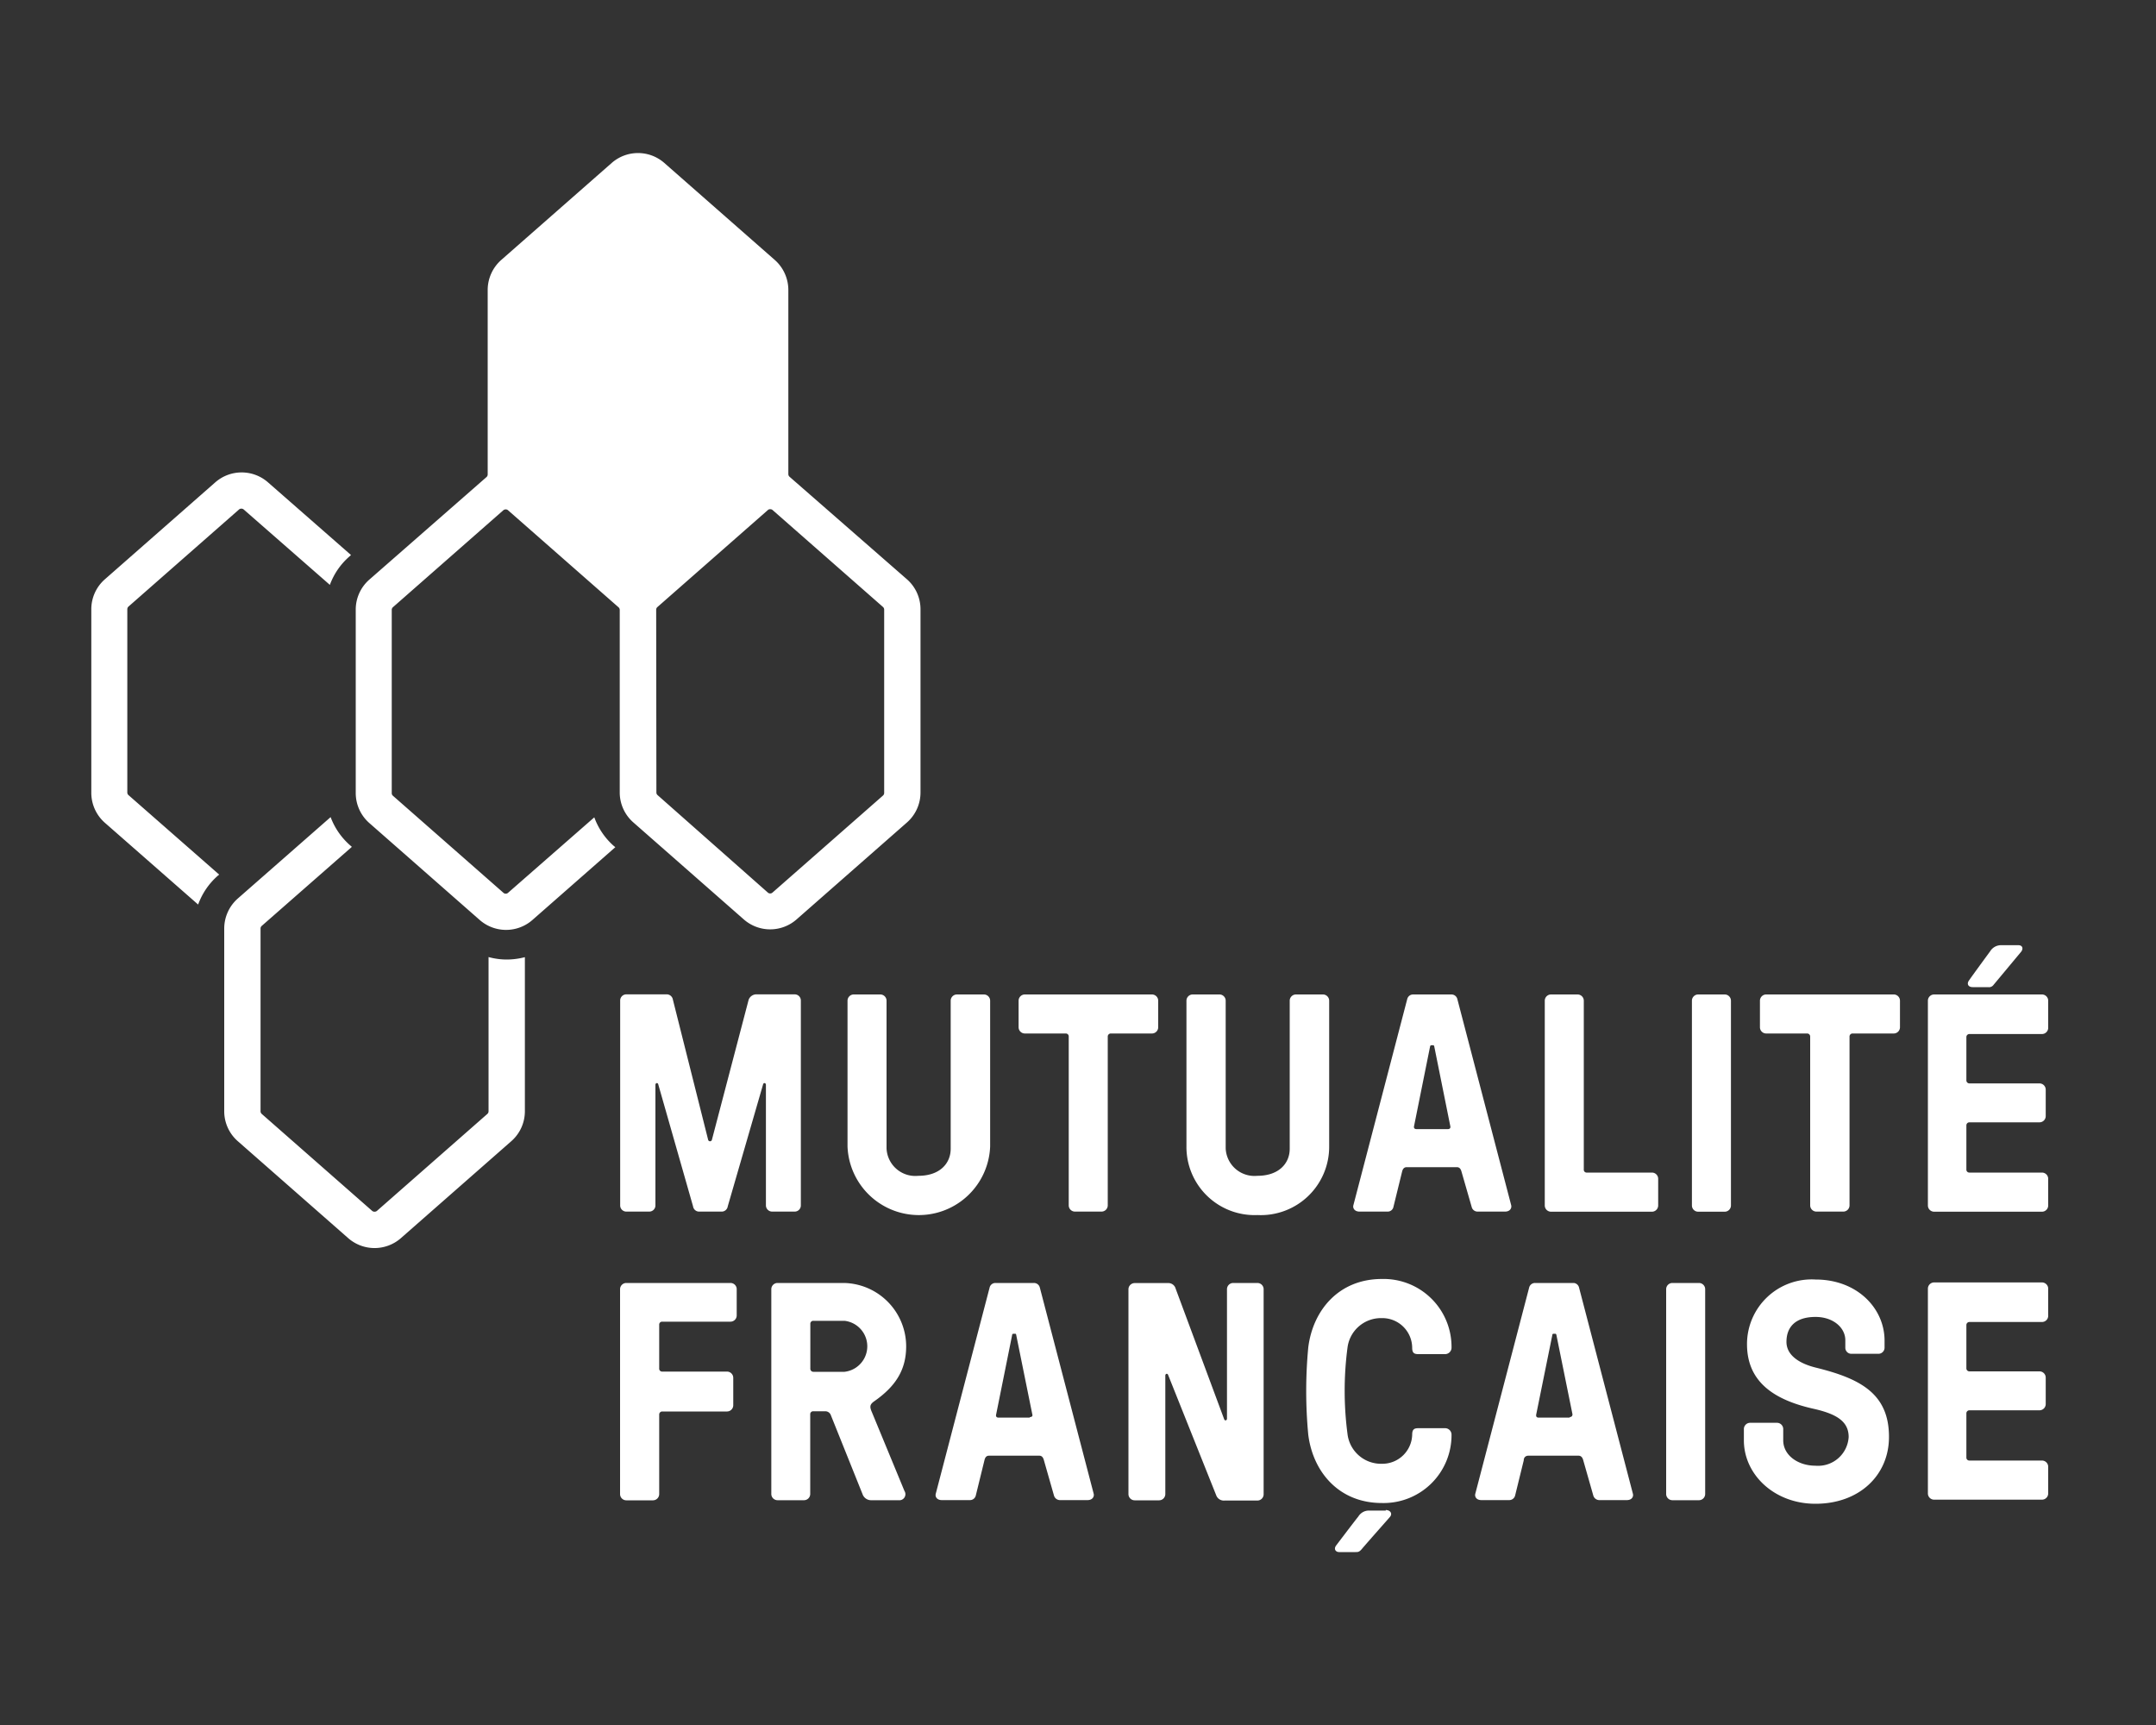 <svg id="Calque_1" data-name="Calque 1" xmlns="http://www.w3.org/2000/svg" viewBox="0 0 200 160"><rect x="0" y="0" width="200" height="160" fill="#333333" stroke="none"/><defs><style>.cls-1{fill:#ffffff;}</style></defs><title>logo-fmnf</title><path class="cls-1" d="M45.32,88.77v14.3a.33.33,0,0,1-.11.25l-10.25,9a.34.34,0,0,1-.22.07.33.33,0,0,1-.21-.07l-10.25-9a.33.33,0,0,1-.11-.25V86.12a.32.32,0,0,1,.11-.24l8.36-7.33-.17-.15a6.5,6.5,0,0,1-1.8-2.61l-8.61,7.55a3.72,3.72,0,0,0-1.26,2.78v16.95a3.69,3.69,0,0,0,1.26,2.78l10.25,9a3.71,3.71,0,0,0,4.87,0l10.25-9a3.69,3.69,0,0,0,1.26-2.78V88.78A6.73,6.73,0,0,1,47,89,6.38,6.38,0,0,1,45.32,88.77ZM20.2,81.23l.13-.11-8.41-7.37a.32.32,0,0,1-.11-.24v-17a.33.33,0,0,1,.11-.25l10.25-9a.3.3,0,0,1,.22-.08.33.33,0,0,1,.21.07l8,7a6.41,6.41,0,0,1,1.82-2.64l.14-.13-7.71-6.75a3.71,3.71,0,0,0-4.87,0l-10.25,9a3.69,3.69,0,0,0-1.26,2.78v17A3.7,3.7,0,0,0,9.7,76.29l8.68,7.61A6.51,6.51,0,0,1,20.2,81.23Zm96.45,31.47a6.34,6.34,0,0,0,6.65-6.36V92.82a.58.58,0,0,0-.58-.58h-2.5a.58.58,0,0,0-.58.58v13.73c0,1.35-1,2.51-3,2.51a2.67,2.67,0,0,1-2.94-2.54V92.82a.58.58,0,0,0-.58-.58h-2.49a.58.58,0,0,0-.57.58v13.52A6.32,6.32,0,0,0,116.65,112.7ZM183,91.56h1.42a.52.52,0,0,0,.51-.21l2.5-3c.29-.31.23-.67-.19-.68h-1.62a1.18,1.18,0,0,0-1,.56s-1.83,2.49-2,2.76S182.57,91.56,183,91.56Zm-29.78,17.2H147.2a.26.26,0,0,1-.28-.28V92.82a.58.58,0,0,0-.58-.58h-2.47a.58.58,0,0,0-.57.58v19a.58.58,0,0,0,.57.57h9.38a.58.58,0,0,0,.57-.57v-2.47A.58.58,0,0,0,153.25,108.76ZM160,92.24h-2.47a.58.58,0,0,0-.58.58v19a.58.58,0,0,0,.58.57H160a.58.58,0,0,0,.57-.57v-19A.58.58,0,0,0,160,92.24ZM157.6,119h-2.47a.58.58,0,0,0-.57.58v19a.58.58,0,0,0,.57.57h2.47a.58.58,0,0,0,.58-.57v-19A.58.58,0,0,0,157.6,119ZM146,119H142.4a.56.56,0,0,0-.55.43l-5,19.14c-.06.26.11.57.57.57H140a.56.56,0,0,0,.55-.43l.8-3.26c0-.26.17-.43.43-.43h4.65c.26,0,.38.2.44.43l.93,3.26a.58.58,0,0,0,.55.43h2.56c.46,0,.63-.31.57-.57l-5-19.14A.56.56,0,0,0,146,119Zm-.36,12.49h-2.9c-.17,0-.28-.08-.23-.31l1.49-7.35c0-.09.05-.12.14-.12h.1c.08,0,.11,0,.14.12l1.49,7.35C145.87,131.36,145.76,131.44,145.59,131.44ZM58.76,76.29l10.25,9a3.71,3.71,0,0,0,4.87,0l10.25-9a3.7,3.7,0,0,0,1.26-2.78v-17a3.69,3.69,0,0,0-1.26-2.78L73.24,44.22a.33.33,0,0,1-.11-.25V26.89a3.72,3.72,0,0,0-1.26-2.78l-10.25-9h0a3.7,3.7,0,0,0-4.87,0l-10.25,9a3.72,3.72,0,0,0-1.26,2.78V44a.33.33,0,0,1-.11.25L34.24,53.78A3.69,3.69,0,0,0,33,56.56v17a3.7,3.7,0,0,0,1.26,2.78l10.25,9a3.71,3.71,0,0,0,4.87,0l7.7-6.76-.17-.14a6.48,6.48,0,0,1-1.78-2.63l-8,7a.3.3,0,0,1-.22.08.29.29,0,0,1-.21-.08l-10.25-9a.32.32,0,0,1-.11-.24v-17a.33.33,0,0,1,.11-.25l10.25-9a.33.33,0,0,1,.21-.07.3.3,0,0,1,.22.08l10.25,9a.33.33,0,0,1,.11.25v17A3.7,3.7,0,0,0,58.76,76.29Zm2.11-19.73a.33.33,0,0,1,.11-.25l10.25-9a.29.29,0,0,1,.21-.08.34.34,0,0,1,.22.07l10.25,9a.33.33,0,0,1,.11.25v17a.32.32,0,0,1-.11.24l-10.25,9a.3.3,0,0,1-.22.08.29.29,0,0,1-.21-.08L61,73.75a.32.32,0,0,1-.11-.24Zm128.55,78.91H182.7a.27.27,0,0,1-.29-.28V131.1a.28.28,0,0,1,.29-.29h6.49a.58.58,0,0,0,.58-.57v-2.47a.58.58,0,0,0-.58-.57H182.7a.28.28,0,0,1-.29-.29v-4a.28.28,0,0,1,.29-.29h6.72A.58.58,0,0,0,190,122v-2.47a.58.58,0,0,0-.58-.58h-10a.58.58,0,0,0-.58.58v19a.58.58,0,0,0,.58.57h10a.58.58,0,0,0,.58-.57v-2.47A.58.58,0,0,0,189.42,135.47Zm-49.81-23.09c.46,0,.63-.31.58-.57l-5-19.14a.56.56,0,0,0-.55-.43h-3.55a.56.56,0,0,0-.55.43l-5,19.14c-.06.26.12.57.58.57h2.6a.54.54,0,0,0,.54-.43l.8-3.26c.06-.26.18-.43.43-.43h4.66c.26,0,.37.2.43.43l.94,3.26a.56.56,0,0,0,.54.43Zm-5.31-7.65h-2.89c-.17,0-.29-.08-.23-.31l1.48-7.35a.13.13,0,0,1,.15-.12h.09c.09,0,.12,0,.15.12l1.48,7.35C134.59,104.65,134.47,104.73,134.3,104.73Zm34.18,22.13c-1.49-.36-2.76-1.11-2.76-2.4s.74-2.31,2.7-2.31c1.64,0,2.76,1,2.76,2.16V125a.56.56,0,0,0,.57.57h2.49a.57.57,0,0,0,.58-.57v-.65c0-3-2.54-5.67-6.4-5.67a6,6,0,0,0-6.36,6c0,3.57,2.62,5.2,6.22,6,2.16.49,3.21,1.2,3.21,2.61a2.84,2.84,0,0,1-3.07,2.66c-1.67,0-3-1-3-2.35v-1.05a.58.58,0,0,0-.57-.58h-2.5a.58.58,0,0,0-.58.58v1.05c0,3.16,2.81,5.88,6.64,5.88,4.09,0,6.82-2.67,6.82-6.19C175.24,129.23,172.51,127.86,168.48,126.86Zm7.16-34.62h-11.8a.58.58,0,0,0-.58.58v2.47a.58.58,0,0,0,.58.57h3.79a.28.28,0,0,1,.29.29v15.66a.58.58,0,0,0,.57.57H171a.58.58,0,0,0,.57-.57V96.15a.28.28,0,0,1,.29-.29h3.82a.58.58,0,0,0,.57-.57V92.82A.58.58,0,0,0,175.64,92.24Zm13.78,16.52H182.7a.27.27,0,0,1-.29-.28v-4.09a.28.28,0,0,1,.29-.29h6.49a.58.58,0,0,0,.58-.57v-2.47a.58.58,0,0,0-.58-.57H182.7a.28.28,0,0,1-.29-.29v-4a.28.28,0,0,1,.29-.29h6.72a.58.58,0,0,0,.58-.57V92.82a.58.58,0,0,0-.58-.58h-10a.58.58,0,0,0-.58.58v19a.58.58,0,0,0,.58.57h10a.58.58,0,0,0,.58-.57v-2.47A.58.58,0,0,0,189.42,108.76Zm-61.23,9.87c-4,0-6.4,2.9-6.83,6.35a43.15,43.15,0,0,0,0,8.09c.43,3.45,2.84,6.34,6.83,6.34a6.3,6.3,0,0,0,6.46-6.36v0a.6.6,0,0,0-.58-.58h-2.49c-.39,0-.58.1-.58.61a2.77,2.77,0,0,1-2.81,2.69A3.13,3.13,0,0,1,125,133a30.59,30.59,0,0,1,0-8,3.13,3.13,0,0,1,3.17-2.74A2.77,2.77,0,0,1,131,125c0,.5.19.6.58.6h2.49a.6.6,0,0,0,.58-.57v0A6.3,6.3,0,0,0,128.19,118.63Zm-54.47-6.25a.57.57,0,0,0,.57-.57v-19a.57.57,0,0,0-.57-.58H70.24a.78.78,0,0,0-.79.49l-3.41,13a.18.18,0,0,1-.35,0l-3.27-13a.58.58,0,0,0-.61-.49H58.1a.57.57,0,0,0-.57.58v19a.57.57,0,0,0,.57.57h2.13a.57.57,0,0,0,.57-.57V100.62c0-.17.21-.23.26-.05l3.23,11.32a.57.57,0,0,0,.61.49h2a.57.57,0,0,0,.61-.49l3.28-11.32c.06-.18.26-.12.26.05v11.19a.58.58,0,0,0,.57.57ZM81.06,130c2-1.39,3-2.91,3-5.13A5.89,5.89,0,0,0,78.25,119H72.12a.58.58,0,0,0-.57.58v19a.58.58,0,0,0,.57.57h2.46a.58.58,0,0,0,.58-.57v-7.39a.27.27,0,0,1,.29-.29h1.11a.55.55,0,0,1,.52.38l2.93,7.3a.84.84,0,0,0,.84.57h2.51a.56.56,0,0,0,.54-.86l-3-7.26C80.68,130.53,80.65,130.3,81.06,130Zm-2.71-2.76H75.46a.28.28,0,0,1-.29-.29v-4.15a.27.27,0,0,1,.29-.29h2.88a2.38,2.38,0,0,1,0,4.73ZM67.76,119H58.1a.58.58,0,0,0-.58.58v19a.58.58,0,0,0,.58.58h2.48a.58.58,0,0,0,.57-.58v-7.37a.28.28,0,0,1,.29-.29h6a.58.58,0,0,0,.58-.57V127.8a.58.58,0,0,0-.58-.58h-6a.27.27,0,0,1-.29-.29v-4.05a.27.27,0,0,1,.29-.29h6.32a.58.58,0,0,0,.58-.58v-2.48A.58.58,0,0,0,67.76,119Zm24.09-12.61V92.82a.58.58,0,0,0-.58-.58h-2.5a.58.58,0,0,0-.58.58v13.73c0,1.35-1,2.51-3,2.51a2.67,2.67,0,0,1-2.95-2.54V92.82a.58.58,0,0,0-.58-.58H79.2a.58.58,0,0,0-.58.58v13.52a6.62,6.62,0,0,0,13.23,0Zm36.7,33.72H127a1.15,1.15,0,0,0-1,.56c-.2.23-2.07,2.7-2.07,2.7-.23.34,0,.59.29.59h1.53c.22,0,.35,0,.61-.32.41-.49,2.31-2.63,2.57-2.93S129,140.07,128.55,140.06ZM95.9,119H92.34a.55.55,0,0,0-.54.43l-5,19.14c-.06.26.11.57.57.57h2.61a.55.55,0,0,0,.54-.43l.8-3.26c.06-.26.17-.43.43-.43h4.66c.26,0,.37.2.43.43l.93,3.26a.58.58,0,0,0,.55.43h2.56c.46,0,.63-.31.58-.57l-5-19.14A.56.56,0,0,0,95.9,119Zm-.37,12.49H92.64c-.17,0-.29-.08-.23-.31l1.48-7.35c0-.09.06-.12.14-.12h.1c.09,0,.12,0,.14.12l1.49,7.35C95.82,131.36,95.7,131.44,95.53,131.44ZM116.65,119h-2.26a.58.58,0,0,0-.57.58v12c0,.18-.2.23-.26.06l-4.5-12.11a.7.7,0,0,0-.72-.52h-3.08a.58.58,0,0,0-.58.58v19a.58.58,0,0,0,.58.57h2.26a.58.58,0,0,0,.58-.57v-11c0-.18.2-.23.26-.06l4.46,11.16a.75.75,0,0,0,.78.49h3.05a.58.58,0,0,0,.57-.57v-19A.58.58,0,0,0,116.65,119Zm-9.21-23.66V92.82a.58.58,0,0,0-.58-.58H95.07a.58.58,0,0,0-.58.58v2.47a.58.58,0,0,0,.58.57h3.79a.27.27,0,0,1,.28.29v15.66a.58.58,0,0,0,.58.57h2.47a.58.58,0,0,0,.57-.57V96.15a.28.28,0,0,1,.29-.29h3.81A.58.58,0,0,0,107.44,95.29Z"/></svg>
